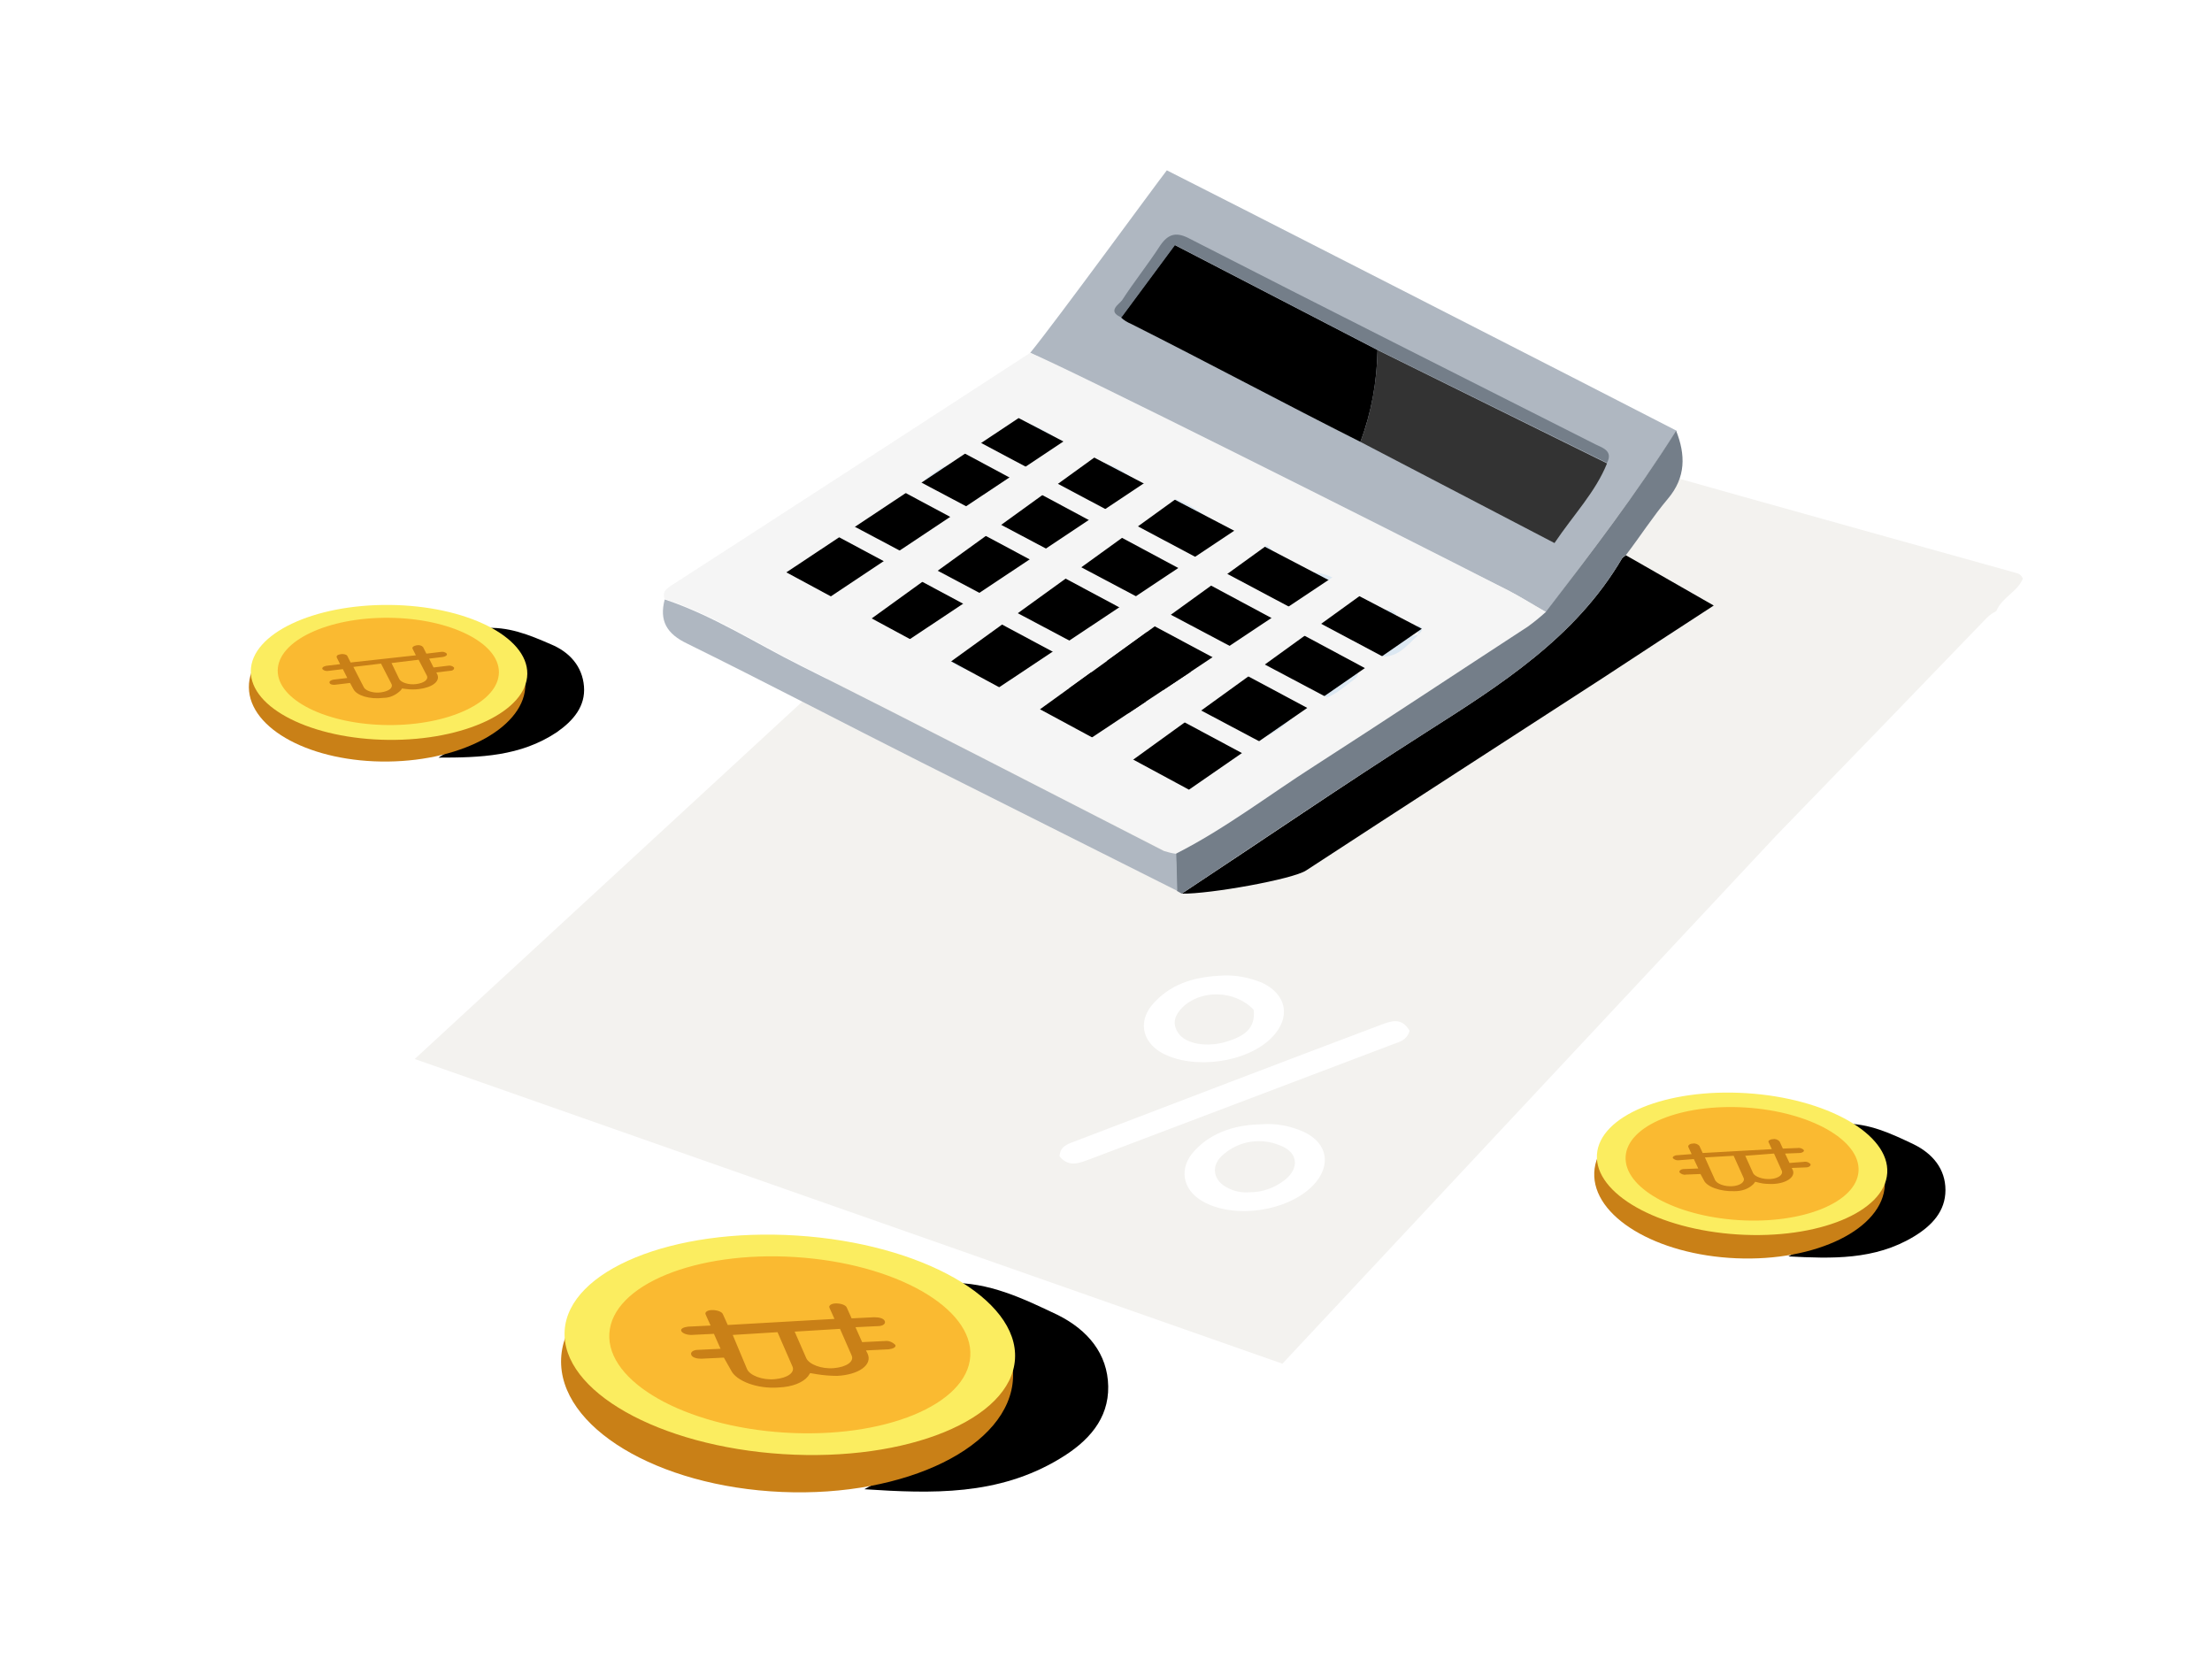 <?xml version="1.0" encoding="utf-8"?>
<!-- Generator: Adobe Illustrator 24.3.0, SVG Export Plug-In . SVG Version: 6.00 Build 0)  -->
<svg version="1.1" id="Layer_1" xmlns="http://www.w3.org/2000/svg" xmlns:xlink="http://www.w3.org/1999/xlink" x="0px" y="0px"
	 viewBox="0 0 400 300" style="enable-background:new 0 0 400 300;" xml:space="preserve">
<style type="text/css">
	.st0{fill:#F3F2EF;}
	.st1{fill:none;}
	.st2{fill:#F5A83F;}
	.st3{fill:#AFB7C1;}
	.st4{fill:#F5F5F5;}
	.st5{fill:#747E89;}
	.st6{fill:#333333;}
	.st7{fill:#E4F6FA;}
	.st8{fill:#DCE8F2;}
	.st9{fill:#C98017;}
	.st10{fill:#FBED60;}
	.st11{fill:#FABA31;}
</style>
<path class="st0" d="M222,188.3c2.8-0.9,5.1-2.2,4.7-5.7c-3.4-3.6-9.6-3.7-12.9-0.4c-1.3,1.3-1.9,2.8-0.8,4.5
	C214.3,188.8,218.3,189.5,222,188.3z"/>
<path class="st0" d="M231.4,207.1c-3.4-1.4-7.3-0.8-10.1,1.6c-2.5,2-2,4.9,0.9,6.2c1.2,0.6,2.5,0.8,3.8,0.7c2.3,0,4.5-0.8,6.3-2.2
	C235.1,211.2,234.7,208.3,231.4,207.1z"/>
<path class="st0" d="M364.2,103.5c-16.5-4.6-33-9.2-49.4-13.8c-33.1-9.3-66.1-18.7-99.2-27.9c-1.2-0.3-3.1-2.1-4.4,0.2l2.6,1.5
	l-138.8,128l156.9,55.1l89.3-95.5l0,0c12.7-13.1,25.4-26.2,38.1-39.4c0.5-0.5,1.1-0.9,1.7-1.2c1-2.5,3.9-3.5,4.8-5.9
	C365.3,103.6,364.7,103.7,364.2,103.5z M208.8,181.2c3.4-3.6,7.7-4.6,12.4-4.8c2.4-0.1,4.8,0.4,7,1.3c4.5,2.1,5.3,6.3,1.8,9.9
	c-4.5,4.6-14.2,5.9-19.9,2.8C206.4,188.3,205.7,184.4,208.8,181.2z M237.5,214.3c-4.6,4.8-14.4,6.2-20.1,2.9c-3.6-2.1-4.3-6-1.4-9.1
	c3.4-3.7,8-4.7,12.1-4.8c2.7-0.2,5.3,0.3,7.7,1.4C240.1,206.7,240.8,210.8,237.5,214.3L237.5,214.3z M252,188.8
	c-18.2,6.9-36.4,13.8-54.6,20.7c-2,0.7-4,1.8-5.8-0.4c0.1-2,1.8-2.3,3-2.8c18.3-7,36.6-14,54.9-20.9c1.9-0.7,3.9-1.6,5.4,1
	C254.4,188.1,253.1,188.4,252,188.8z"/>
<rect class="st1" width="400" height="300"/>
<path class="st2" d="M141.4,256.9l-0.3,0.3L141.4,256.9L141.4,256.9z"/>
<path class="st3" d="M186.3,63.8c4.8-5.9,22.3-29.9,24.7-33c2.3,1.1,81,41.3,92.2,47.1c-7.3,11.4-15.5,22-23.6,32.8
	c-2.3-1.3-4.5-2.7-6.8-3.9"/>
<path class="st4" d="M186.3,63.8c6,2.4,63.7,31.3,86.5,43c2.3,1.2,4.5,2.6,6.8,3.9c-1,0.9-2.1,1.8-3.2,2.6
	c-12.9,8.4-25.7,16.9-38.6,25.2c-8.3,5.4-16.3,11.4-25.1,15.9c-0.8-0.1-1.5-0.3-2.2-0.6c-21.9-11.2-43.8-22.5-65.7-33.5
	c-8.1-4.1-15.8-9.1-24.6-12c-0.5-1.2,0.2-1.7,1-2.3C142.9,92,164.6,77.9,186.3,63.8z"/>
<path d="M294,100.4l15.9,9.1c-7.1,4.6-13.5,8.8-19.9,13c-17.9,11.6-35.9,23.2-53.8,34.9c-2.4,1.6-17.5,4.3-22.5,4.2
	c14.7-9.7,29.3-19.7,44.2-29.2c13.5-8.6,27-17.1,35.4-31.4C293.4,100.8,293.8,100.6,294,100.4z"/>
<path class="st5" d="M294,100.4c-0.2,0.2-0.6,0.3-0.7,0.6c-8.4,14.3-21.9,22.8-35.4,31.4c-14.9,9.5-29.5,19.4-44.2,29.2l-0.9-0.5
	c-0.1-2.2-0.1-4.5-0.2-6.7c8.9-4.5,16.8-10.6,25.1-15.9c12.9-8.3,25.7-16.8,38.6-25.2c1.1-0.8,2.2-1.7,3.2-2.6
	c8.2-10.7,16.4-21.4,23.6-32.8c1.7,4.3,1.8,8.4-1.5,12.3C298.9,93.4,296.6,97,294,100.4z"/>
<path class="st3" d="M212.7,154.4c0.1,2.2,0.1,4.5,0.2,6.7c-15.4-7.7-30.8-15.5-46.2-23.2c-14.1-7.1-28.2-14.5-42.4-21.5
	c-3.8-1.8-5.1-4.2-4.1-8c8.7,2.9,16.4,7.9,24.6,12c22,11,43.8,22.3,65.7,33.5C211.2,154.1,211.9,154.3,212.7,154.4z"/>
<path d="M246,79.9c-13.9-7-27.5-14.3-41.4-21.3c-0.7-0.3-1.4-0.7-1.9-1.2l9.7-13.1l36.7,19C249,69,248,74.6,246,79.9z"/>
<path class="st6" d="M290.6,83.8c-2.1,5.2-6,9.2-9.5,14.4L246,79.9c2-5.3,3-11,3.1-16.6"/>
<path class="st5" d="M249.2,63.3l-36.7-19l-9.7,13.1c-2.7-1.1-0.4-2.4,0.1-3.1c2.2-3.4,4.7-6.5,6.9-9.9c1.5-2.2,3-2.5,5.4-1.2
	c24.4,12.5,48.9,24.8,73.4,37.2c1.3,0.6,3.1,1.2,2,3.3"/>
<path class="st7" d="M194.9,130.2c6.3-4,11.9-8.1,18.1-11.3c3.4-1.8,6.2,1.4,9.9,3.6c-6.7,4.3-12.4,8.8-18.8,12
	C201.1,136,197.9,133.1,194.9,130.2z"/>
<path class="st8" d="M206.1,87.5c-6,6.5-7.5,7-14.7,0.9C196.4,82.3,199.7,82.2,206.1,87.5z"/>
<path class="st8" d="M192.3,102.1c5.9-5.5,8.2-5.8,13.4-2.2c1.8,1.2,1.8,2.3,0.2,3.6c-3.3,2.6-6.6,4.6-10.6,1.2
	C194.3,103.9,192.9,103.7,192.3,102.1z"/>
<path class="st8" d="M218.9,115.6c6.4-6,7.4-6,14.8-1C230.2,121.1,224.9,121.5,218.9,115.6z"/>
<path class="st8" d="M219.4,107.6c-5.7,5.7-8.1,6.1-13.3,2.6c-1.9-1.3-2.2-2.3-0.2-3.8C210.7,102.4,213.1,102.6,219.4,107.6z"/>
<path class="st8" d="M169.1,117c5.6-5.8,7.6-6,14.4-1C179.1,123.2,174.2,122.7,169.1,117z"/>
<path class="st8" d="M215.9,100.6c5-5.3,8-5.8,13-2.2c1.6,1.2,1.9,2.1,0.2,3.6C224.5,106.1,220.1,105.7,215.9,100.6z"/>
<path class="st8" d="M168.3,102.9c6.1-5.4,8.1-5.6,13.2-2c1.7,1.2,1.9,2.3,0.2,3.6c-3.2,2.4-6.3,4.5-10.3,1.4
	C170.4,105.1,168.8,105,168.3,102.9z"/>
<path class="st8" d="M195.5,108.8c-6,6.8-8.2,6.6-14.7,1C185.5,103.6,188.2,103.4,195.5,108.8z"/>
<path class="st8" d="M219.3,129.4c5.2-5.3,7.8-5.7,12.9-2.3c1.9,1.2,2.2,2.2,0.3,3.8C227.6,135,223.4,134.6,219.3,129.4z"/>
<path class="st8" d="M230.8,122.1c5.6-5.4,7.9-5.7,13.3-2.3c1.7,1,2,2.3,0.6,3.2c-3,2.2-6,5.4-10.2,2
	C233.4,124.1,231.6,124,230.8,122.1z"/>
<path class="st8" d="M179.9,95.7c5.6-5.4,7.6-5.7,13-2.4c2.2,1.3,2,2.3,0.3,3.9C188.7,101.2,185.1,100.9,179.9,95.7z"/>
<path class="st8" d="M204,94.7c5-6,7.5-6.2,14.6-1C213.3,100.9,209.6,100.2,204,94.7z"/>
<path class="st8" d="M195.8,122.2c-5.5,6.8-9.1,6.6-14.7,1.1C185.9,117.2,188.2,117,195.8,122.2z"/>
<path class="st8" d="M207.6,114.8c-4.7,5.7-7.6,6.3-12.9,2.9c-2-1.3-2.6-2.3-0.3-4C199.4,110,201,110,207.6,114.8z"/>
<path class="st8" d="M177,81c6.1-5.5,7.6-5.7,12.9-2.5c2.7,1.6,2.3,2.7,0.1,4.3C185,86.3,182.7,86.1,177,81z"/>
<path class="st8" d="M207.4,137c6.1-6,7.6-6.1,14.5-1.1C218.9,142.5,213.6,143,207.4,137z"/>
<path class="st8" d="M173.4,93.3c-2.5-1.6-5.9-1.7-7.3-4.6c-0.5-1.2,5.2-5.5,7.1-4.9c2.6,0.8,6.8,1.2,6.7,4.4
	C180,91,175.9,91.7,173.4,93.3z"/>
<path class="st8" d="M230.6,108c4.8-5.3,7.1-5.6,12.6-2.4c2,1.2,2.4,2.2,0.6,3.8C239.3,113.6,234.6,113.1,230.6,108z"/>
<path class="st8" d="M245.7,111.9c3.2,1.2,1.1,3.9,1.5,5.8c-1.7-1.1-5.6-0.2-4-4.3c0.2,1,0.6,1.8,1.7,1.5
	C246.5,114.5,245.9,113.1,245.7,111.9L245.7,111.9z"/>
<path class="st8" d="M249.1,118.6c2.2-1.7,4.5-3.4,7.4-3.8C254.4,116.7,252.6,119.3,249.1,118.6z"/>
<path class="st8" d="M252.5,111.1c0.1,0.9-0.3,1.8-1.1,2.3c-1.1-1-0.5-2.2-0.8-3.1C251.3,110.1,252,110.5,252.5,111.1z"/>
<path class="st8" d="M256.5,114.7c-0.1-0.6-0.2-1.2-0.2-1.7C257.4,113.4,257.4,114,256.5,114.7z"/>
<polygon points="142.2,103.5 184.2,75.6 257.1,113.7 215,142.8 "/>
<polygon class="st4" points="174.4,78.5 254.7,121.2 252.2,123.7 169.6,79.4 "/>
<polygon class="st4" points="166.5,87.2 246.9,129.8 244.4,132.3 161.8,88.1 "/>
<polygon class="st4" points="154.1,95 234.4,137.6 231.9,140.1 149.4,95.9 "/>
<polygon class="st4" points="148.5,109 194,78.7 199.6,81.5 155.6,113.3 "/>
<polygon class="st4" points="164.2,115.8 209.7,85.5 215.3,88.3 171.3,120.1 "/>
<polygon class="st4" points="178.7,125.6 224.2,95.3 229.8,98.1 185.8,129.9 "/>
<polygon class="st4" points="195.6,134.6 241.1,104.3 246.8,107.1 202.8,138.9 "/>
<polygon points="193.3,124.5 207.4,114.3 215.3,121.5 204,129 "/>
<path d="M177.1,245c0.9-5.5-3.2-8.9-5.5-13c7.2-0.2,13.4,2.8,19.7,5.8c5.4,2.7,9,7,9.1,12.9s-3.6,10-8.8,13.1
	c-11.1,6.7-23.1,6.3-35.3,5.5c8-4.6,18.7-6.3,19.5-18.5l-0.1,0.1C178.1,249.5,177.1,247.1,177.1,245z"/>
<ellipse transform="matrix(4.274755e-02 -0.999 0.999 4.274755e-02 -110.906 378.999)" class="st9" cx="142.3" cy="247.4" rx="22.4" ry="40.9"/>
<ellipse transform="matrix(6.331297e-02 -0.998 0.998 6.331297e-02 -108.936 370.404)" class="st10" cx="142.9" cy="243.2" rx="19.8" ry="40.8"/>
<ellipse transform="matrix(6.331296e-02 -0.998 0.998 6.331296e-02 -108.936 370.404)" class="st11" cx="142.9" cy="243.2" rx="15.9" ry="32.7"/>
<path class="st9" d="M132.2,247.8c0.9,1.9,4.7,3.4,8.6,3.1c2.5-0.1,4.4-0.9,5.3-2l0.4-0.6l1.2,0.2c1.2,0.2,2.5,0.3,3.7,0.3
	c3.9-0.2,6.4-2,5.5-4l-0.3-0.6l4.1-0.2c0.8-0.1,1.4-0.4,1.2-0.8c-0.5-0.5-1.2-0.8-1.9-0.7l-4.1,0.2l-1.2-2.7l4.1-0.2
	c0.8,0,1.4-0.4,1.2-0.9s-1-0.7-1.9-0.7l-4.1,0.2l-0.9-2c-0.2-0.4-1-0.7-1.9-0.7s-1.4,0.4-1.2,0.8l0.9,2l-19.3,1.1l-0.9-2
	c-0.2-0.4-1-0.7-1.9-0.7s-1.4,0.4-1.2,0.8l0.9,2l-4.1,0.2c-0.8,0.1-1.4,0.4-1.2,0.8s1,0.7,1.8,0.7l4.1-0.2l1.2,2.7l-4.1,0.2
	c-0.8,0-1.4,0.4-1.2,0.9s1,0.7,1.8,0.7l4.1-0.2L132.2,247.8L132.2,247.8z M151.9,240.3l2.1,4.8c0.5,1.1-0.9,2.1-3.2,2.3
	s-4.5-0.7-5-1.8l-2.1-4.8L151.9,240.3z M132.5,241.4l8.1-0.5l2.7,6.2c0.5,1.1-0.9,2.1-3.2,2.3s-4.5-0.7-5-1.8L132.5,241.4z"/>
<path d="M91.2,121.4c0.4-3.4-2.2-5.3-3.8-7.8c4.4-0.4,8.3,1.2,12.2,2.9c3.4,1.4,5.7,4,6,7.6s-1.9,6.2-4.9,8.3
	c-6.6,4.4-13.9,4.6-21.4,4.6c4.7-3.1,11.2-4.5,11.3-12l-0.1,0.1C92,124.1,91.3,122.7,91.2,121.4z"/>
<ellipse transform="matrix(1 -1.186796e-02 1.186796e-02 1 -1.467 0.84)" class="st9" cx="70" cy="124" rx="25" ry="13.7"/>
<ellipse transform="matrix(9.999500e-03 -1 1 9.999500e-03 -51.949 190.677)" class="st10" cx="70.3" cy="121.6" rx="12.2" ry="25"/>
<ellipse transform="matrix(8.552034e-03 -1 1 8.552034e-03 -51.781 190.576)" class="st11" cx="70.2" cy="121.4" rx="9.7" ry="20"/>
<path class="st9" d="M63.9,124.6c0.6,1.2,3,1.9,5.4,1.6c1.2,0,2.3-0.5,3.2-1.4l0.2-0.3l0.8,0.1c0.8,0.1,1.5,0.1,2.3,0
	c2.4-0.3,3.8-1.4,3.3-2.6l-0.2-0.4l2.5-0.3c0.5,0,0.8-0.3,0.7-0.6c-0.3-0.3-0.7-0.4-1.2-0.3l-2.5,0.3l-0.8-1.6l2.5-0.3
	c0.5-0.1,0.8-0.3,0.7-0.6c-0.3-0.3-0.7-0.4-1.2-0.3l-2.5,0.3l-0.6-1.2c-0.3-0.3-0.7-0.4-1.2-0.3c-0.5,0.1-0.8,0.3-0.7,0.6l0.6,1.2
	l-11.8,1.3l-0.6-1.2c-0.1-0.2-0.6-0.4-1.2-0.3s-0.8,0.3-0.7,0.6l0.6,1.2l-2.5,0.3c-0.5,0.1-0.8,0.3-0.7,0.6c0.3,0.3,0.7,0.4,1.2,0.3
	l2.5-0.3l0.8,1.6l-2.5,0.3c-0.5,0.1-0.8,0.3-0.7,0.6s0.7,0.4,1.2,0.3l2.5-0.3L63.9,124.6L63.9,124.6z M75.7,119.3l1.5,2.9
	c0.3,0.7-0.5,1.3-1.9,1.5s-2.8-0.3-3.1-0.9l-1.4-2.9L75.7,119.3z M63.9,120.6l5-0.6l1.9,3.7c0.3,0.7-0.5,1.3-1.9,1.5
	s-2.8-0.3-3.1-0.9L63.9,120.6z"/>
<path d="M337,211.6c0.6-3.6-2-5.7-3.6-8.4c4.6-0.1,8.6,1.8,12.6,3.7c3.5,1.7,5.8,4.5,5.8,8.3s-2.4,6.4-5.7,8.4
	c-7.1,4.3-14.9,4-22.7,3.6c5.1-3,12-4.1,12.6-11.9l-0.1,0.1C337.7,214.5,337,213,337,211.6z"/>
<ellipse transform="matrix(4.274748e-02 -0.999 0.999 4.274748e-02 88.232 518.326)" class="st9" cx="314.6" cy="213.1" rx="14.4" ry="26.3"/>
<ellipse transform="matrix(6.331303e-02 -0.998 0.998 6.331303e-02 85.002 511.498)" class="st10" cx="315" cy="210.5" rx="12.8" ry="26.3"/>
<ellipse transform="matrix(6.331303e-02 -0.998 0.998 6.331303e-02 85.002 511.498)" class="st11" cx="315" cy="210.5" rx="10.2" ry="21.1"/>
<path class="st9" d="M308.1,213.4c0.5,1.2,3,2.1,5.6,2c1.3,0,2.5-0.4,3.4-1.3l0.3-0.4l0.8,0.2c0.8,0.2,1.6,0.2,2.4,0.2
	c2.5-0.1,4.1-1.3,3.6-2.5l-0.2-0.4l2.6-0.1c0.5,0,0.9-0.3,0.8-0.6c-0.3-0.3-0.7-0.5-1.2-0.4l-2.6,0.2l-0.8-1.7l2.6-0.1
	c0.5,0,0.9-0.3,0.8-0.5s-0.6-0.5-1.2-0.4l-2.6,0.1l-0.6-1.3c-0.3-0.3-0.7-0.5-1.2-0.4c-0.5,0-0.9,0.3-0.8,0.5l0.6,1.3l-12.5,0.7
	l-0.6-1.3c-0.3-0.3-0.7-0.5-1.2-0.4c-0.5,0-0.9,0.3-0.8,0.6l0.6,1.3l-2.6,0.2c-0.5,0-0.9,0.3-0.8,0.5s0.6,0.5,1.2,0.4l2.6-0.2
	l0.8,1.7l-2.6,0.1c-0.5,0-0.9,0.3-0.8,0.6c0.3,0.3,0.7,0.5,1.2,0.4l2.6-0.1L308.1,213.4L308.1,213.4z M320.8,208.6l1.4,3.1
	c0.3,0.7-0.6,1.4-2,1.5s-2.9-0.4-3.2-1.1l-1.4-3.1L320.8,208.6z M308.3,209.3l5.2-0.3l1.8,4c0.3,0.7-0.6,1.4-2,1.5s-2.9-0.4-3.2-1.2
	L308.3,209.3z"/>
</svg>
